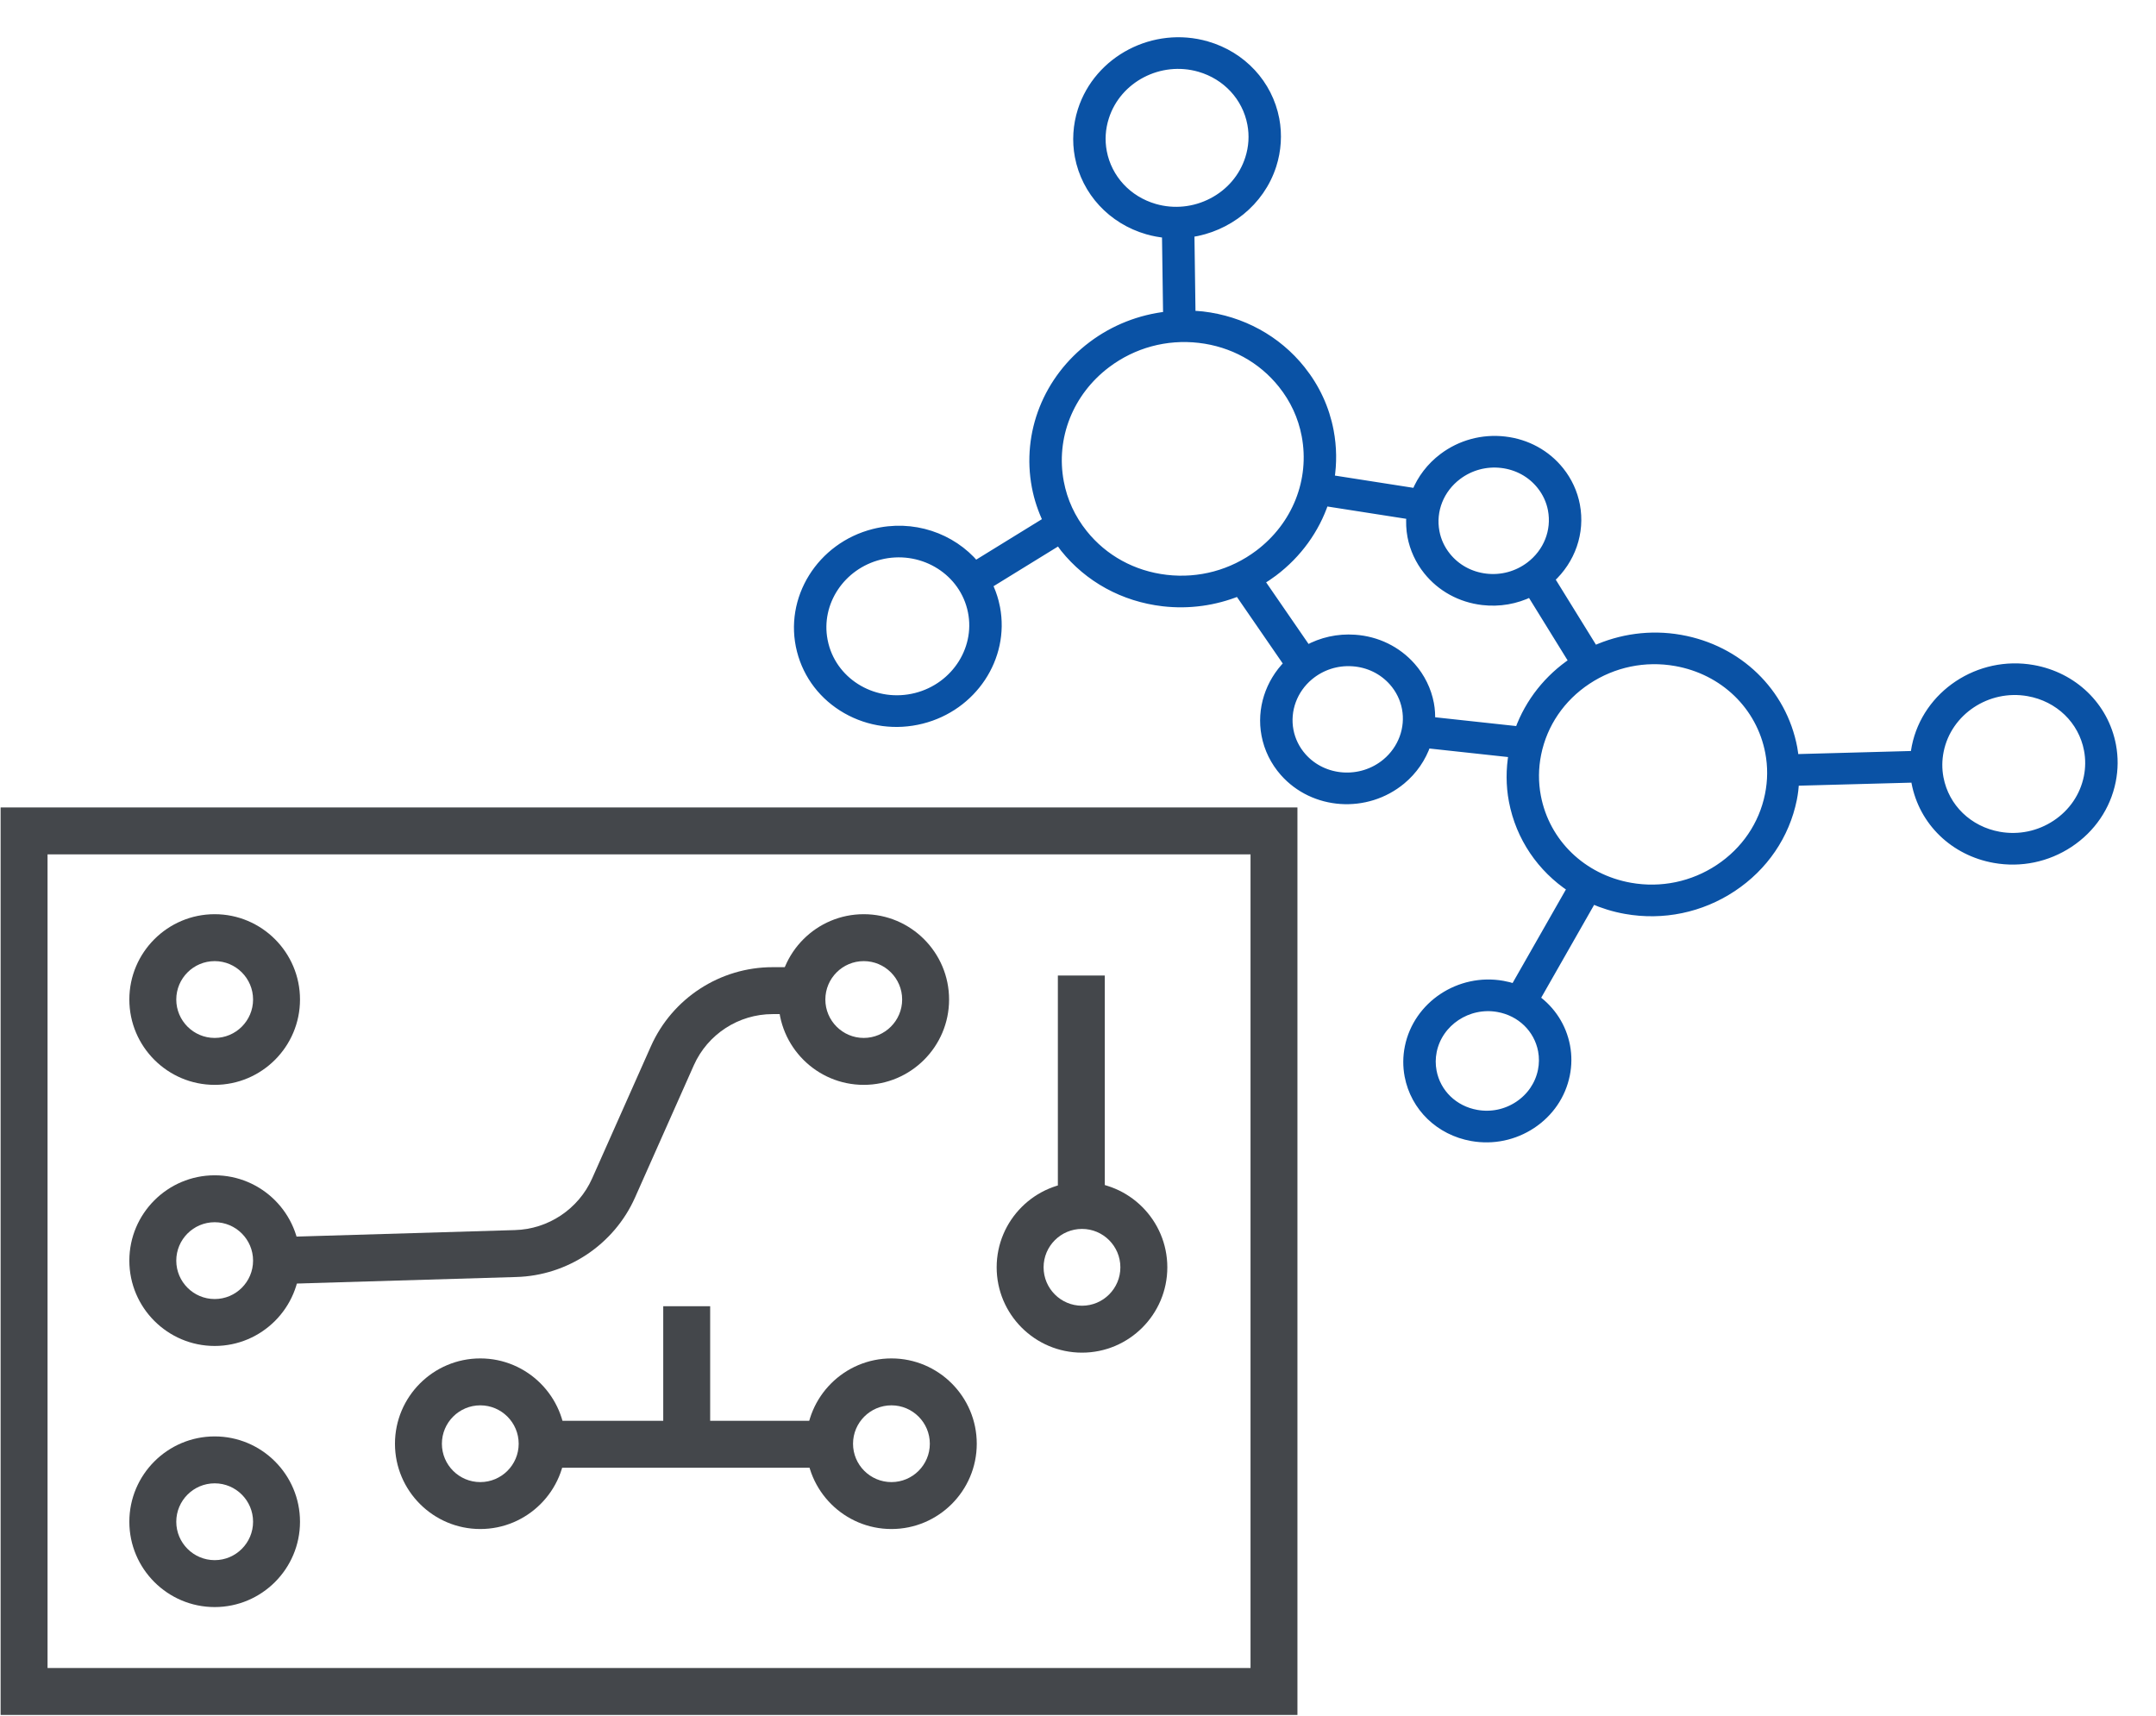 <?xml version="1.0" encoding="UTF-8" standalone="no"?>
<!DOCTYPE svg PUBLIC "-//W3C//DTD SVG 1.1//EN" "http://www.w3.org/Graphics/SVG/1.1/DTD/svg11.dtd">
<svg width="100%" height="100%" viewBox="0 0 461 367" version="1.1" xmlns="http://www.w3.org/2000/svg" xmlns:xlink="http://www.w3.org/1999/xlink" xml:space="preserve" xmlns:serif="http://www.serif.com/" style="fill-rule:evenodd;clip-rule:evenodd;stroke-miterlimit:10;">
    <g transform="matrix(4.167,0,0,4.167,-1592.5,-1160.74)">
        <path d="M382.201,366.563L448.745,366.563L448.745,319.992L382.201,319.992L382.201,366.563ZM384.609,322.4L446.338,322.4L446.338,364.155L384.609,364.155L384.609,322.4Z" style="fill:rgb(68,71,75);fill-rule:nonzero;"/>
    </g>
    <g transform="matrix(4.167,0,0,4.167,45.904,221.956)">
        <path d="M0,-3.942C-1.087,-3.942 -1.971,-3.058 -1.971,-1.971C-1.971,-0.885 -1.087,-0 0,-0C1.087,-0 1.97,-0.885 1.97,-1.971C1.97,-3.058 1.087,-3.942 0,-3.942M0,2.408C-2.414,2.408 -4.379,0.444 -4.379,-1.971C-4.379,-4.387 -2.414,-6.35 0,-6.35C2.414,-6.35 4.378,-4.387 4.378,-1.971C4.378,0.444 2.414,2.408 0,2.408" style="fill:rgb(68,71,75);fill-rule:nonzero;"/>
    </g>
    <g transform="matrix(4.167,0,0,4.167,231.356,279.222)">
        <path d="M0,-3.942C-1.087,-3.942 -1.971,-3.058 -1.971,-1.971C-1.971,-0.884 -1.087,-0 0,-0C1.086,-0 1.969,-0.884 1.969,-1.971C1.969,-3.058 1.086,-3.942 0,-3.942M0,2.408C-2.414,2.408 -4.379,0.444 -4.379,-1.971C-4.379,-4.386 -2.414,-6.35 0,-6.35C2.414,-6.35 4.378,-4.386 4.378,-1.971C4.378,0.444 2.414,2.408 0,2.408" style="fill:rgb(68,71,75);fill-rule:nonzero;"/>
    </g>
    <g transform="matrix(4.167,0,0,4.167,45.904,277.791)">
        <path d="M0,-3.942C-1.087,-3.942 -1.971,-3.058 -1.971,-1.971C-1.971,-0.884 -1.087,-0 0,-0C1.087,-0 1.97,-0.884 1.97,-1.971C1.97,-3.058 1.087,-3.942 0,-3.942M0,2.408C-2.414,2.408 -4.379,0.444 -4.379,-1.971C-4.379,-4.386 -2.414,-6.35 0,-6.35C2.414,-6.35 4.378,-4.386 4.378,-1.971C4.378,0.444 2.414,2.408 0,2.408" style="fill:rgb(68,71,75);fill-rule:nonzero;"/>
    </g>
    <g transform="matrix(4.167,0,0,4.167,45.904,333.628)">
        <path d="M0,-3.942C-1.087,-3.942 -1.971,-3.058 -1.971,-1.971C-1.971,-0.885 -1.087,-0 0,-0C1.087,-0 1.97,-0.885 1.97,-1.971C1.97,-3.058 1.087,-3.942 0,-3.942M0,2.408C-2.414,2.408 -4.379,0.444 -4.379,-1.971C-4.379,-4.387 -2.414,-6.35 0,-6.35C2.414,-6.35 4.378,-4.387 4.378,-1.971C4.378,0.444 2.414,2.408 0,2.408" style="fill:rgb(68,71,75);fill-rule:nonzero;"/>
    </g>
    <g transform="matrix(4.167,0,0,4.167,184.687,221.956)">
        <path d="M0,-3.942C-1.087,-3.942 -1.97,-3.058 -1.97,-1.971C-1.97,-0.885 -1.087,-0 0,-0C1.087,-0 1.971,-0.885 1.971,-1.971C1.971,-3.058 1.087,-3.942 0,-3.942M0,2.408C-2.414,2.408 -4.378,0.444 -4.378,-1.971C-4.378,-4.387 -2.414,-6.35 0,-6.35C2.414,-6.35 4.379,-4.387 4.379,-1.971C4.379,0.444 2.414,2.408 0,2.408" style="fill:rgb(68,71,75);fill-rule:nonzero;"/>
    </g>
    <g transform="matrix(4.167,0,0,4.167,102.696,316.937)">
        <path d="M0,-3.939C-1.087,-3.939 -1.97,-3.055 -1.97,-1.968C-1.97,-0.882 -1.087,-0 0,-0C1.087,-0 1.97,-0.882 1.97,-1.968C1.97,-3.055 1.087,-3.939 0,-3.939M0,2.408C-2.414,2.408 -4.378,0.445 -4.378,-1.968C-4.378,-4.384 -2.414,-6.347 0,-6.347C2.414,-6.347 4.378,-4.384 4.378,-1.968C4.378,0.445 2.414,2.408 0,2.408" style="fill:rgb(68,71,75);fill-rule:nonzero;"/>
    </g>
    <g transform="matrix(4.167,0,0,4.167,190.61,316.937)">
        <path d="M0,-3.939C-1.087,-3.939 -1.971,-3.055 -1.971,-1.968C-1.971,-0.882 -1.087,-0 0,-0C1.087,-0 1.97,-0.882 1.97,-1.968C1.97,-3.055 1.087,-3.939 0,-3.939M0,2.408C-2.414,2.408 -4.379,0.445 -4.379,-1.968C-4.379,-4.384 -2.414,-6.347 0,-6.347C2.414,-6.347 4.378,-4.384 4.378,-1.968C4.378,0.445 2.414,2.408 0,2.408" style="fill:rgb(68,71,75);fill-rule:nonzero;"/>
    </g>
    <g transform="matrix(-4.167,0,0,4.167,1885.8,-1082.43)">
        <rect x="410.021" y="332.676" width="14.751" height="2.408" style="fill:rgb(68,71,75);"/>
    </g>
    <g transform="matrix(-4.167,0,0,4.167,1886.45,-1111.95)">
        <rect x="416.271" y="333.88" width="2.408" height="7.084" style="fill:rgb(68,71,75);"/>
    </g>
    <g transform="matrix(4.167,0,0,4.167,59.275,206.825)">
        <path d="M0,16.265L-0.071,13.857L12.192,13.492C13.909,13.448 15.463,12.408 16.158,10.844L19.176,4.057C20.273,1.592 22.725,0 25.421,0L26.925,0L26.925,2.408L25.421,2.408C23.675,2.408 22.087,3.441 21.377,5.035L18.36,11.822C17.289,14.231 14.894,15.832 12.258,15.9L0,16.265Z" style="fill:rgb(68,71,75);fill-rule:nonzero;"/>
    </g>
    <g transform="matrix(-4.167,0,0,4.167,2055.22,-1233.63)">
        <rect x="436.523" y="346.11" width="2.408" height="11.827" style="fill:rgb(68,71,75);"/>
    </g>
    <g transform="matrix(4.167,0,0,4.167,256.482,235.887)">
        <path d="M0,-53.128C1.382,-52.729 2.401,-51.628 2.662,-50.253C2.775,-49.657 2.737,-49.056 2.549,-48.468C2.241,-47.508 1.567,-46.717 0.651,-46.24C-0.266,-45.763 -1.315,-45.656 -2.303,-45.941C-3.684,-46.34 -4.704,-47.442 -4.965,-48.816C-5.078,-49.413 -5.04,-50.014 -4.851,-50.602C-4.217,-52.583 -2.04,-53.716 0,-53.128M-0.014,-39.221C1.685,-39.023 3.193,-38.198 4.234,-36.894C4.858,-36.114 5.267,-35.228 5.45,-34.261C5.886,-31.96 4.962,-29.63 3.038,-28.182C1.677,-27.158 -0.007,-26.702 -1.706,-26.9C-3.404,-27.097 -4.913,-27.923 -5.954,-29.226C-6.578,-30.006 -6.987,-30.892 -7.17,-31.859C-7.606,-34.161 -6.682,-36.49 -4.758,-37.938C-3.397,-38.962 -1.712,-39.418 -0.014,-39.221M10.826,-30.162C10.797,-29.806 10.811,-29.444 10.879,-29.081C11,-28.444 11.281,-27.835 11.692,-27.321C12.388,-26.45 13.396,-25.899 14.53,-25.767C15.385,-25.667 16.235,-25.816 16.991,-26.188L19.172,-22.659C17.908,-21.813 16.917,-20.587 16.388,-19.122L11.879,-19.611C11.889,-19.904 11.876,-20.2 11.82,-20.493C11.687,-21.199 11.361,-21.861 10.879,-22.407C10.14,-23.243 9.106,-23.748 7.965,-23.826C7.105,-23.886 6.264,-23.698 5.527,-23.291L3.122,-26.784C3.352,-26.923 3.577,-27.072 3.794,-27.235C5.054,-28.183 5.952,-29.449 6.423,-30.85L10.826,-30.162ZM15.496,-32.803C16.302,-32.709 17.017,-32.318 17.51,-31.7C17.806,-31.33 18,-30.91 18.087,-30.452C18.293,-29.361 17.855,-28.257 16.943,-27.57C16.298,-27.085 15.5,-26.868 14.695,-26.962C13.889,-27.056 13.174,-27.448 12.681,-28.065C12.385,-28.435 12.191,-28.855 12.104,-29.313C11.897,-30.404 12.336,-31.509 13.248,-32.195C13.893,-32.68 14.692,-32.896 15.496,-32.803M24.44,-22.636C26.904,-22.2 28.788,-20.379 29.239,-17.996C29.375,-17.277 29.37,-16.542 29.222,-15.814C28.911,-14.274 27.999,-12.934 26.655,-12.044C25.311,-11.153 23.695,-10.817 22.106,-11.099C19.642,-11.536 17.759,-13.357 17.308,-15.739C17.171,-16.459 17.177,-17.193 17.324,-17.921C17.636,-19.462 18.547,-20.801 19.892,-21.692C21.236,-22.582 22.851,-22.918 24.44,-22.636M17.581,-2.695C17.645,-2.355 17.642,-2.01 17.573,-1.666C17.426,-0.94 16.996,-0.309 16.363,0.111C15.729,0.531 14.968,0.689 14.219,0.556C13.057,0.351 12.169,-0.508 11.957,-1.631C11.892,-1.97 11.895,-2.316 11.964,-2.659C12.268,-4.158 13.773,-5.156 15.319,-4.882C16.48,-4.677 17.368,-3.817 17.581,-2.695M9.567,-17.47C8.285,-16.407 6.363,-16.54 5.281,-17.765C4.939,-18.152 4.708,-18.622 4.613,-19.122C4.418,-20.155 4.812,-21.225 5.643,-21.914C6.264,-22.428 7.051,-22.682 7.86,-22.625C8.669,-22.57 9.403,-22.212 9.928,-21.618C10.27,-21.231 10.501,-20.762 10.596,-20.261C10.792,-19.228 10.397,-18.158 9.567,-17.47M42.527,-21.09C44.102,-20.811 45.306,-19.647 45.594,-18.124C45.681,-17.664 45.678,-17.195 45.584,-16.729C45.384,-15.744 44.802,-14.888 43.943,-14.319C43.084,-13.75 42.051,-13.535 41.035,-13.715C39.46,-13.994 38.257,-15.158 37.968,-16.681C37.881,-17.141 37.884,-17.61 37.979,-18.076C38.39,-20.109 40.43,-21.461 42.527,-21.09M-11.719,-25.415C-11.202,-23.409 -12.488,-21.36 -14.55,-20.84C-16.624,-20.318 -18.729,-21.519 -19.242,-23.519C-19.262,-23.595 -19.279,-23.672 -19.293,-23.749C-19.66,-25.685 -18.394,-27.594 -16.411,-28.093C-14.338,-28.616 -12.232,-27.414 -11.719,-25.415M-6.04,-50.945C-6.285,-50.179 -6.337,-49.363 -6.189,-48.584C-5.845,-46.769 -4.498,-45.314 -2.673,-44.787C-2.355,-44.696 -2.035,-44.638 -1.717,-44.608L-1.658,-40.412C-3.048,-40.256 -4.376,-39.741 -5.514,-38.885C-7.811,-37.155 -8.915,-34.375 -8.395,-31.627C-8.279,-31.017 -8.083,-30.436 -7.819,-29.884L-11.497,-27.618C-12.708,-29.054 -14.718,-29.76 -16.711,-29.258C-19.433,-28.572 -21.131,-25.869 -20.45,-23.214C-20.122,-21.935 -19.296,-20.862 -18.125,-20.193C-16.954,-19.525 -15.578,-19.341 -14.25,-19.676C-11.631,-20.336 -9.958,-22.858 -10.443,-25.417C-10.462,-25.518 -10.485,-25.619 -10.511,-25.72C-10.591,-26.031 -10.702,-26.325 -10.837,-26.606L-7.2,-28.846C-7.115,-28.724 -7.037,-28.599 -6.943,-28.481C-5.699,-26.926 -3.898,-25.94 -1.87,-25.704C-0.537,-25.55 0.786,-25.738 2,-26.228L4.54,-22.539C3.58,-21.573 3.138,-20.212 3.389,-18.89C3.522,-18.184 3.848,-17.522 4.33,-16.976C5.855,-15.249 8.564,-15.062 10.369,-16.56C10.976,-17.063 11.414,-17.712 11.66,-18.422L16.073,-17.943C15.932,-17.129 15.931,-16.311 16.083,-15.507C16.439,-13.63 17.535,-12.046 19.079,-11.025L16.165,-5.913C15.97,-5.978 15.767,-6.03 15.558,-6.067C13.339,-6.46 11.179,-5.028 10.743,-2.876C10.643,-2.384 10.64,-1.887 10.732,-1.399C11.038,0.213 12.312,1.446 13.979,1.741C15.055,1.931 16.147,1.704 17.057,1.102C17.967,0.499 18.583,-0.407 18.794,-1.45C18.894,-1.943 18.897,-2.439 18.805,-2.927C18.616,-3.925 18.054,-4.776 17.259,-5.351L20.157,-10.435C20.693,-10.2 21.265,-10.021 21.867,-9.915C23.782,-9.575 25.729,-9.979 27.349,-11.053C28.969,-12.127 30.068,-13.74 30.444,-15.598C30.504,-15.896 30.537,-16.194 30.558,-16.493L36.714,-16.659C36.724,-16.589 36.73,-16.519 36.743,-16.449C37.125,-14.437 38.715,-12.899 40.796,-12.531C42.137,-12.293 43.502,-12.576 44.637,-13.328C45.772,-14.081 46.542,-15.212 46.805,-16.513C46.929,-17.128 46.934,-17.748 46.819,-18.356C46.438,-20.367 44.847,-21.906 42.766,-22.274C39.996,-22.765 37.3,-20.978 36.757,-18.292C36.728,-18.149 36.707,-18.006 36.691,-17.863L30.538,-17.696C30.518,-17.874 30.497,-18.051 30.464,-18.228C29.92,-21.1 27.649,-23.295 24.68,-23.821C23.13,-24.096 21.599,-23.865 20.26,-23.259L18.013,-26.894C19.079,-27.867 19.577,-29.28 19.311,-30.684C19.19,-31.322 18.91,-31.93 18.499,-32.444C17.804,-33.315 16.795,-33.867 15.661,-33.998C14.526,-34.13 13.4,-33.826 12.491,-33.142C11.854,-32.662 11.382,-32.037 11.102,-31.341L6.712,-32.027C6.839,-32.832 6.832,-33.664 6.675,-34.493C6.456,-35.648 5.967,-36.707 5.223,-37.639C3.98,-39.195 2.178,-40.181 0.15,-40.417C-0.038,-40.438 -0.226,-40.446 -0.414,-40.455L-0.472,-44.641C1.439,-44.916 3.127,-46.222 3.737,-48.125C3.982,-48.89 4.034,-49.707 3.887,-50.485C3.543,-52.301 2.195,-53.756 0.37,-54.282C-2.326,-55.059 -5.201,-53.562 -6.04,-50.945" style="fill:rgb(10,82,165);fill-rule:nonzero;"/>
    </g>
    <g transform="matrix(4.167,0,0,4.167,256.482,235.887)">
        <path d="M0,-53.128C1.382,-52.729 2.401,-51.628 2.662,-50.253C2.775,-49.657 2.737,-49.056 2.549,-48.468C2.241,-47.508 1.567,-46.717 0.651,-46.24C-0.266,-45.763 -1.315,-45.656 -2.303,-45.941C-3.684,-46.34 -4.704,-47.442 -4.965,-48.816C-5.078,-49.413 -5.04,-50.014 -4.851,-50.602C-4.217,-52.583 -2.04,-53.716 0,-53.128ZM-0.014,-39.221C1.685,-39.023 3.193,-38.198 4.234,-36.894C4.858,-36.114 5.267,-35.228 5.45,-34.261C5.886,-31.96 4.962,-29.63 3.038,-28.182C1.677,-27.158 -0.007,-26.702 -1.706,-26.9C-3.404,-27.097 -4.913,-27.923 -5.954,-29.226C-6.578,-30.006 -6.987,-30.892 -7.17,-31.859C-7.606,-34.161 -6.682,-36.49 -4.758,-37.938C-3.397,-38.962 -1.712,-39.418 -0.014,-39.221ZM10.826,-30.162C10.797,-29.806 10.811,-29.444 10.879,-29.081C11,-28.444 11.281,-27.835 11.692,-27.321C12.388,-26.45 13.396,-25.899 14.53,-25.767C15.385,-25.667 16.235,-25.816 16.991,-26.188L19.172,-22.659C17.908,-21.813 16.917,-20.587 16.388,-19.122L11.879,-19.611C11.889,-19.904 11.876,-20.2 11.82,-20.493C11.687,-21.199 11.361,-21.861 10.879,-22.407C10.14,-23.243 9.106,-23.748 7.965,-23.826C7.105,-23.886 6.264,-23.698 5.527,-23.291L3.122,-26.784C3.352,-26.923 3.577,-27.072 3.794,-27.235C5.054,-28.183 5.952,-29.449 6.423,-30.85L10.826,-30.162ZM15.496,-32.803C16.302,-32.709 17.017,-32.318 17.51,-31.7C17.806,-31.33 18,-30.91 18.087,-30.452C18.293,-29.361 17.855,-28.257 16.943,-27.57C16.298,-27.085 15.5,-26.868 14.695,-26.962C13.889,-27.056 13.174,-27.448 12.681,-28.065C12.385,-28.435 12.191,-28.855 12.104,-29.313C11.897,-30.404 12.336,-31.509 13.248,-32.195C13.893,-32.68 14.692,-32.896 15.496,-32.803ZM24.44,-22.636C26.904,-22.2 28.788,-20.379 29.239,-17.996C29.375,-17.277 29.37,-16.542 29.222,-15.814C28.911,-14.274 27.999,-12.934 26.655,-12.044C25.311,-11.153 23.695,-10.817 22.106,-11.099C19.642,-11.536 17.759,-13.357 17.308,-15.739C17.171,-16.459 17.177,-17.193 17.324,-17.921C17.636,-19.462 18.547,-20.801 19.892,-21.692C21.236,-22.582 22.851,-22.918 24.44,-22.636ZM17.581,-2.695C17.645,-2.355 17.642,-2.01 17.573,-1.666C17.426,-0.94 16.996,-0.309 16.363,0.111C15.729,0.531 14.968,0.689 14.219,0.556C13.057,0.351 12.169,-0.508 11.957,-1.631C11.892,-1.97 11.895,-2.316 11.964,-2.659C12.268,-4.158 13.773,-5.156 15.319,-4.882C16.48,-4.677 17.368,-3.817 17.581,-2.695ZM9.567,-17.47C8.285,-16.407 6.363,-16.54 5.281,-17.765C4.939,-18.152 4.708,-18.622 4.613,-19.122C4.418,-20.155 4.812,-21.225 5.643,-21.914C6.264,-22.428 7.051,-22.682 7.86,-22.625C8.669,-22.57 9.403,-22.212 9.928,-21.618C10.27,-21.231 10.501,-20.762 10.596,-20.261C10.792,-19.228 10.397,-18.158 9.567,-17.47ZM42.527,-21.09C44.102,-20.811 45.306,-19.647 45.594,-18.124C45.681,-17.664 45.678,-17.195 45.584,-16.729C45.384,-15.744 44.802,-14.888 43.943,-14.319C43.084,-13.75 42.051,-13.535 41.035,-13.715C39.46,-13.994 38.257,-15.158 37.968,-16.681C37.881,-17.141 37.884,-17.61 37.979,-18.076C38.39,-20.109 40.43,-21.461 42.527,-21.09ZM-11.719,-25.415C-11.202,-23.409 -12.488,-21.36 -14.55,-20.84C-16.624,-20.318 -18.729,-21.519 -19.242,-23.519C-19.262,-23.595 -19.279,-23.672 -19.293,-23.749C-19.66,-25.685 -18.394,-27.594 -16.411,-28.093C-14.338,-28.616 -12.232,-27.414 -11.719,-25.415ZM-6.04,-50.945C-6.285,-50.179 -6.337,-49.363 -6.189,-48.584C-5.845,-46.769 -4.498,-45.314 -2.673,-44.787C-2.355,-44.696 -2.035,-44.638 -1.717,-44.608L-1.658,-40.412C-3.048,-40.256 -4.376,-39.741 -5.514,-38.885C-7.811,-37.155 -8.915,-34.375 -8.395,-31.627C-8.279,-31.017 -8.083,-30.436 -7.819,-29.884L-11.497,-27.618C-12.708,-29.054 -14.718,-29.76 -16.711,-29.258C-19.433,-28.572 -21.131,-25.869 -20.45,-23.214C-20.122,-21.935 -19.296,-20.862 -18.125,-20.193C-16.954,-19.525 -15.578,-19.341 -14.25,-19.676C-11.631,-20.336 -9.958,-22.858 -10.443,-25.417C-10.462,-25.518 -10.485,-25.619 -10.511,-25.72C-10.591,-26.031 -10.702,-26.325 -10.837,-26.606L-7.2,-28.846C-7.115,-28.724 -7.037,-28.599 -6.943,-28.481C-5.699,-26.926 -3.898,-25.94 -1.87,-25.704C-0.537,-25.55 0.786,-25.738 2,-26.228L4.54,-22.539C3.58,-21.573 3.138,-20.212 3.389,-18.89C3.522,-18.184 3.848,-17.522 4.33,-16.976C5.855,-15.249 8.564,-15.062 10.369,-16.56C10.976,-17.063 11.414,-17.712 11.66,-18.422L16.073,-17.943C15.932,-17.129 15.931,-16.311 16.083,-15.507C16.439,-13.63 17.535,-12.046 19.079,-11.025L16.165,-5.913C15.97,-5.978 15.767,-6.03 15.558,-6.067C13.339,-6.46 11.179,-5.028 10.743,-2.876C10.643,-2.384 10.64,-1.887 10.732,-1.399C11.038,0.213 12.312,1.446 13.979,1.741C15.055,1.931 16.147,1.704 17.057,1.102C17.967,0.499 18.583,-0.407 18.794,-1.45C18.894,-1.943 18.897,-2.439 18.805,-2.927C18.616,-3.925 18.054,-4.776 17.259,-5.351L20.157,-10.435C20.693,-10.2 21.265,-10.021 21.867,-9.915C23.782,-9.575 25.729,-9.979 27.349,-11.053C28.969,-12.127 30.068,-13.74 30.444,-15.598C30.504,-15.896 30.537,-16.194 30.558,-16.493L36.714,-16.659C36.724,-16.589 36.73,-16.519 36.743,-16.449C37.125,-14.437 38.715,-12.899 40.796,-12.531C42.137,-12.293 43.502,-12.576 44.637,-13.328C45.772,-14.081 46.542,-15.212 46.805,-16.513C46.929,-17.128 46.934,-17.748 46.819,-18.356C46.438,-20.367 44.847,-21.906 42.766,-22.274C39.996,-22.765 37.3,-20.978 36.757,-18.292C36.728,-18.149 36.707,-18.006 36.691,-17.863L30.538,-17.696C30.518,-17.874 30.497,-18.051 30.464,-18.228C29.92,-21.1 27.649,-23.295 24.68,-23.821C23.13,-24.096 21.599,-23.865 20.26,-23.259L18.013,-26.894C19.079,-27.867 19.577,-29.28 19.311,-30.684C19.19,-31.322 18.91,-31.93 18.499,-32.444C17.804,-33.315 16.795,-33.867 15.661,-33.998C14.526,-34.13 13.4,-33.826 12.491,-33.142C11.854,-32.662 11.382,-32.037 11.102,-31.341L6.712,-32.027C6.839,-32.832 6.832,-33.664 6.675,-34.493C6.456,-35.648 5.967,-36.707 5.223,-37.639C3.98,-39.195 2.178,-40.181 0.15,-40.417C-0.038,-40.438 -0.226,-40.446 -0.414,-40.455L-0.472,-44.641C1.439,-44.916 3.127,-46.222 3.737,-48.125C3.982,-48.89 4.034,-49.707 3.887,-50.485C3.543,-52.301 2.195,-53.756 0.37,-54.282C-2.326,-55.059 -5.201,-53.562 -6.04,-50.945Z" style="fill:none;fill-rule:nonzero;stroke:rgb(10,82,165);stroke-width:0.42px;"/>
    </g>
</svg>
